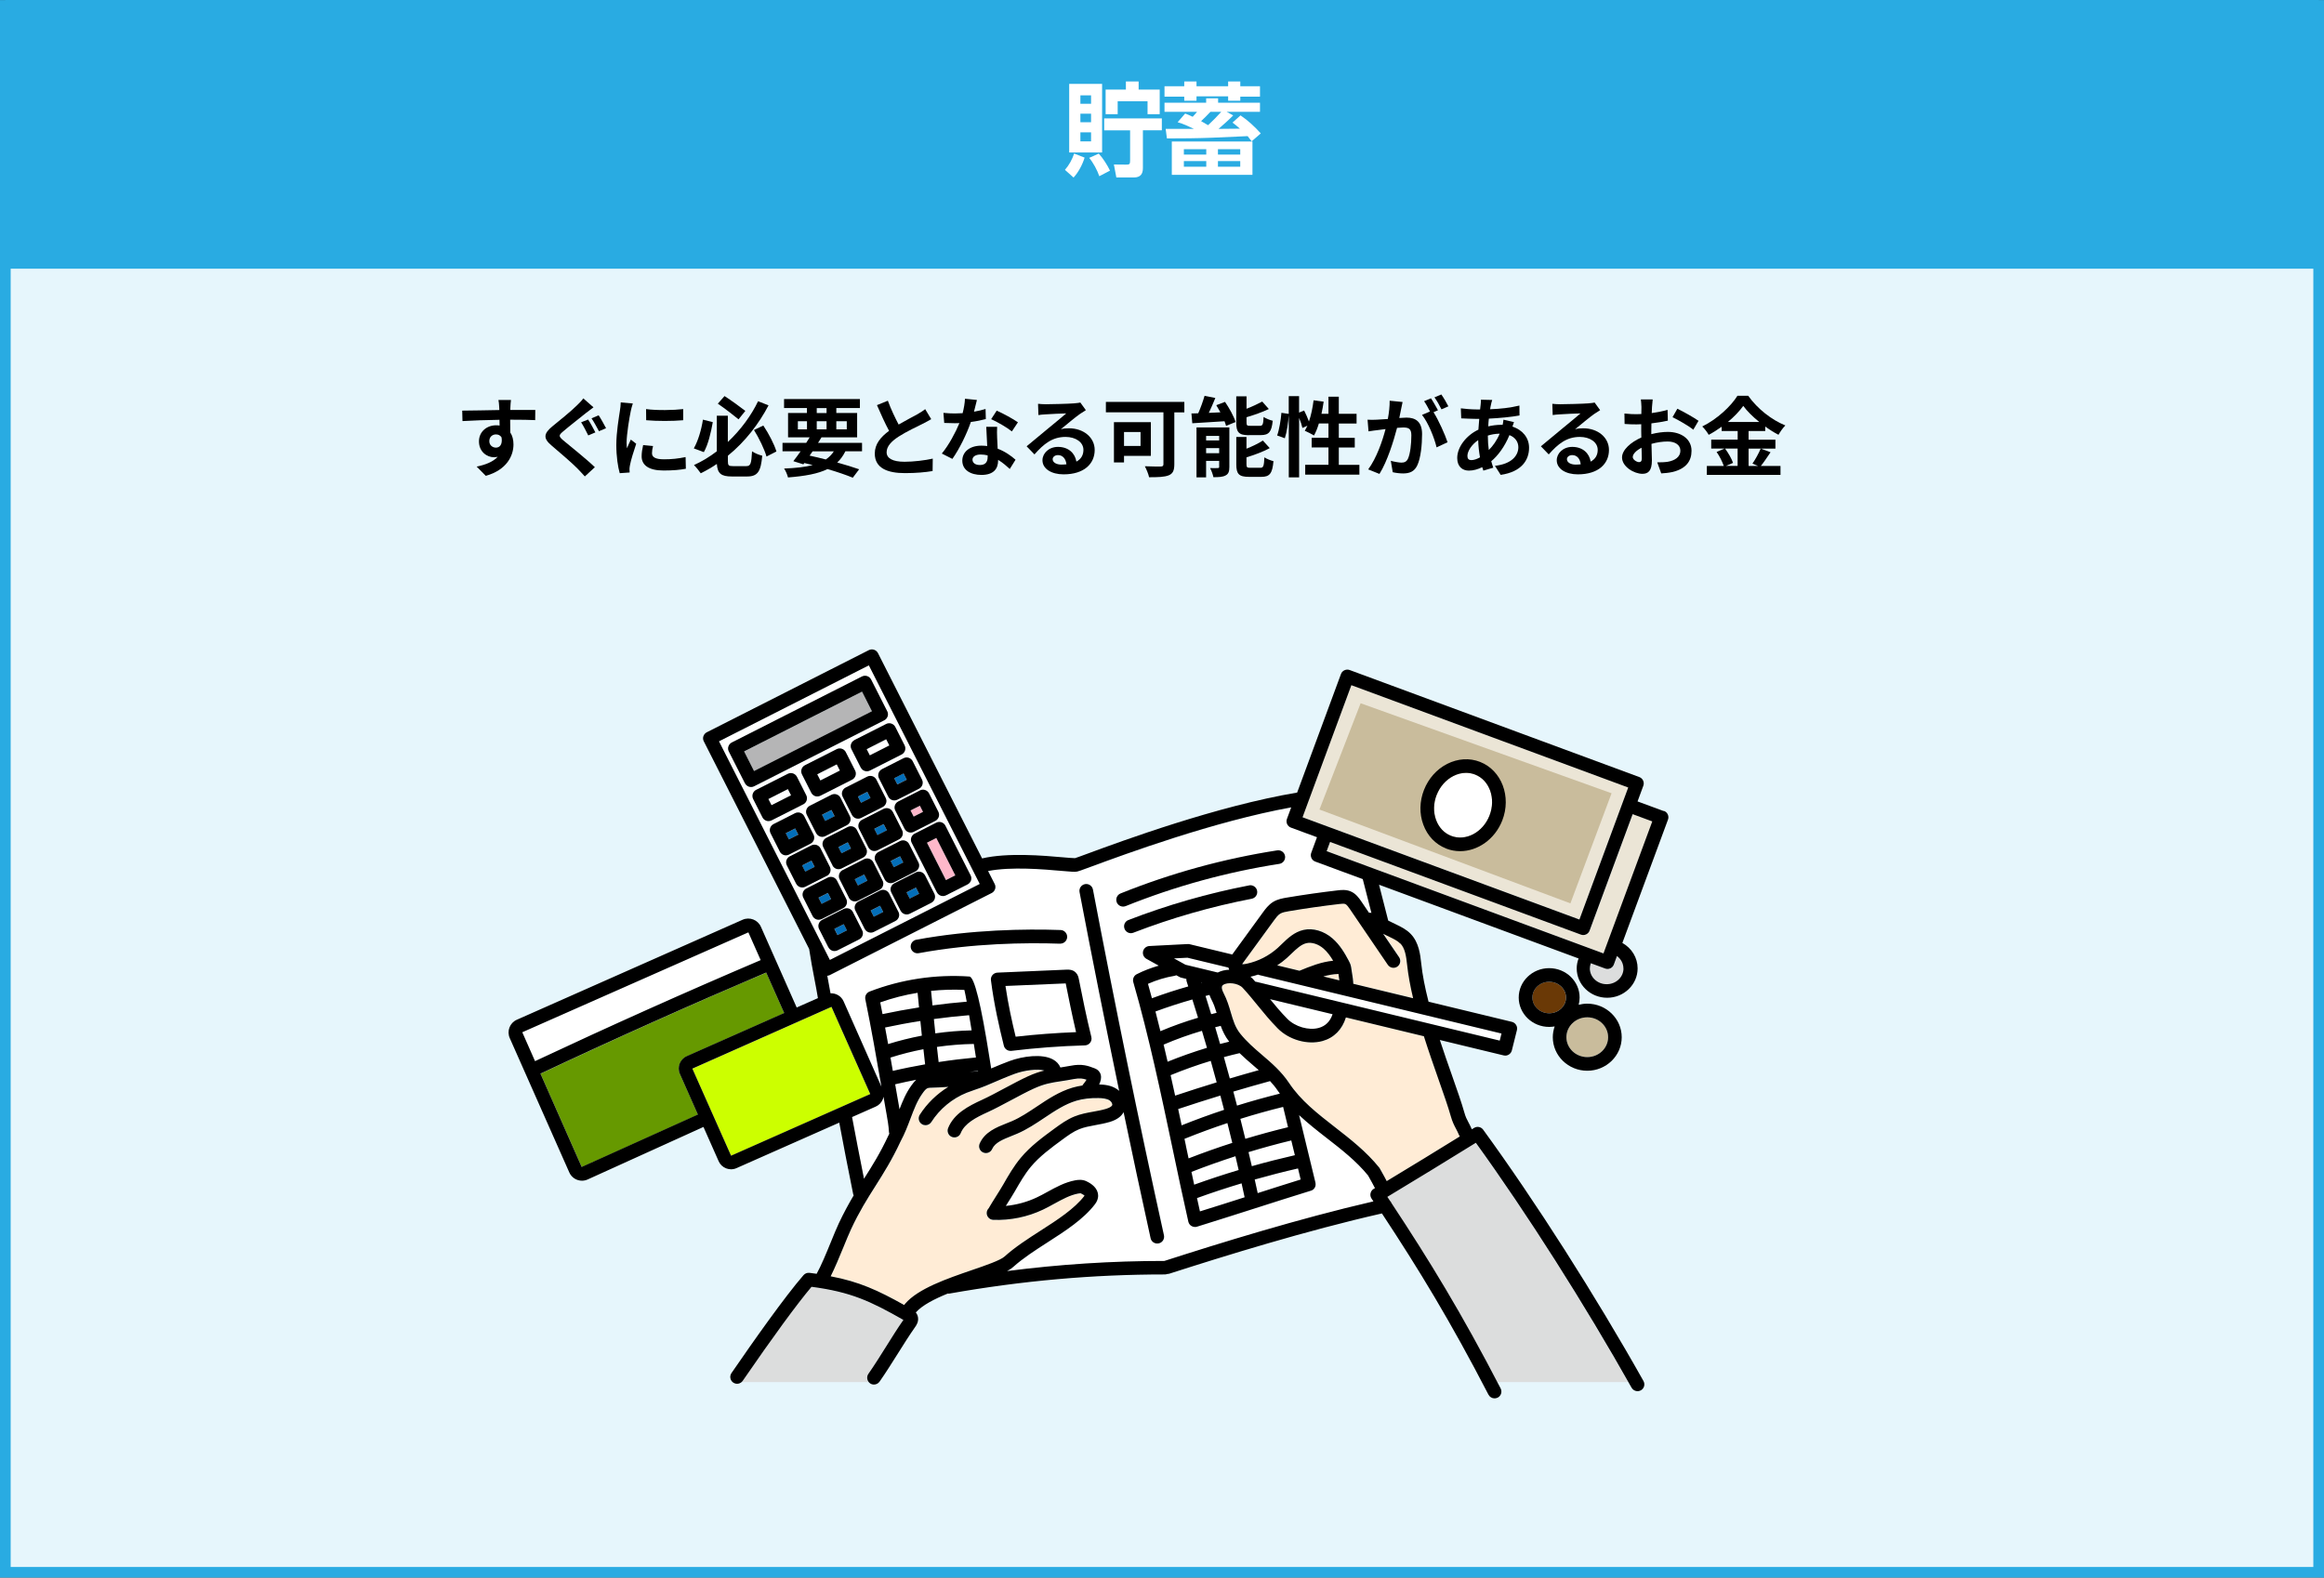 <?xml version="1.0" encoding="UTF-8"?><svg id="_レイヤー_2" xmlns="http://www.w3.org/2000/svg" viewBox="0 0 435.72 295.86"><rect x="0" y="0" width="435.72" height="295.86" fill="#333333" stroke="none"/><defs><style>.cls-1{fill:#036eb8;}.cls-2{fill:#6a3906;}.cls-3{fill:#690;}.cls-4{fill:#ebe5d6;}.cls-5{fill:#fff;}.cls-6{fill:#ffecd6;}.cls-7{fill:#feb8ca;}.cls-8{fill:#b5b5b6;}.cls-9{fill:#cf0;}.cls-10{fill:#c9bc9c;}.cls-11{fill:#dcdddd;}.cls-12{fill:#29abe2;}.cls-13{fill:#e6f6fc;stroke:#29abe2;stroke-miterlimit:10;stroke-width:2px;}</style></defs><g id="_レイヤー_3"><rect class="cls-13" x="1" y="1.01" width="433.72" height="293.86"/><rect class="cls-12" x="1" width="433.72" height="50.39"/><path class="cls-5" d="m199.66,31.86c.78-.89,1.35-1.94,1.73-3.06l1.96.76c-.4,1.31-1.14,2.72-2.07,3.74l-1.61-1.44Zm6.97-16.13v12.86h-6.17v-12.86h6.17Zm-4.07,2.15v1.58h2v-1.58h-2Zm0,3.44v1.61h2v-1.61h-2Zm0,3.5v1.69h2v-1.69h-2Zm3.55,8.23c-.38-1.12-1.14-2.53-1.9-3.44l1.79-.8c.78.84,1.63,2.17,2.11,3.19l-1.99,1.04Zm.91-8.61v-2.24h10.81v2.24h-3.55v7.09c0,1.14-.51,1.75-1.67,1.75h-3.31l-.46-2.43,2.24.02c.67.02.8-.08.8-.72v-5.7h-4.86Zm4.07-7.64v-1.52h2.39v1.52h3.95v4.62h-2.28v-2.43h-5.6v2.43h-2.26v-4.62h3.8Z"/><path class="cls-5" d="m222.03,16.17v-.89h2.3v.89h5.93v-.89h2.28v.89h3.69v1.96h-3.69v.76h-2.28v-.82h-5.93v.82h-2.3v-.76h-3.7v-1.96h3.7Zm9.18,5.47c-.93.95-1.77,1.67-2.75,2.53l4.01-.04c-.44-.4-.91-.78-1.39-1.14l1.5-1.35c1.39.93,2.7,2.15,3.8,3.38l-1.71,1.48c-.25-.32-.49-.65-.76-.97-2.24.11-4.48.21-6.73.3-2.79.11-5.6.13-8.4.13l-.23-1.79h5.3c-.99-.47-1.99-.95-3.06-1.25l1.41-1.63c.49.19.93.36,1.41.61.29-.3.55-.61.82-.93h-6.1v-1.71h7.81v-.82h2.24v.82h7.85v1.71h-6.25l1.23.67Zm3.61,4.9v6.25h-15.12v-6.25h15.12Zm-12.86,2.45h4.2v-1.01h-4.2v1.01Zm0,2.28h4.2v-1.06h-4.2v1.06Zm4.98-10.3c-.57.59-1.14,1.2-1.75,1.75.44.25.87.49,1.31.76.85-.8,1.69-1.63,2.47-2.51h-2.03Zm1.41,8.02h4.18v-1.01h-4.18v1.01Zm0,2.28h4.18v-1.06h-4.18v1.06Z"/><path d="m100.34,78.79c-.98-.05-2.5-.08-4.69-.08.02.82.02,1.7.02,2.4.41.6.6,1.39.6,2.24,0,2.11-1.24,4.78-5.19,5.89l-1.71-1.73c1.63-.34,3.05-.88,3.95-1.84-.23.05-.47.08-.73.08-1.26,0-2.79-1-2.79-2.97,0-1.83,1.47-3.02,3.23-3.02.23,0,.44.02.64.05l-.02-1.08c-2.45.03-4.95.13-6.94.24l-.05-1.96c1.84,0,4.78-.08,6.96-.11,0-.2,0-.38-.02-.49-.03-.52-.08-1.14-.15-1.4h2.35c-.05.26-.1,1.13-.11,1.39,0,.13-.02.29-.02.49,1.63,0,3.84-.02,4.69,0l-.02,1.91Zm-7.36,5.16c.67,0,1.27-.51,1.06-1.91-.23-.39-.6-.57-1.06-.57-.62,0-1.24.42-1.24,1.27,0,.75.6,1.21,1.24,1.21Z"/><path d="m111.27,76.39c-.52.38-1.04.8-1.44,1.09-1.04.85-3.17,2.5-4.25,3.43-.87.73-.85.91.02,1.67,1.22,1.03,4.33,3.49,5.93,5.04l-1.88,1.73c-.44-.51-.95-1.01-1.4-1.5-.9-.93-3.36-3.04-4.83-4.29-1.62-1.35-1.49-2.25.13-3.59,1.27-1.03,3.48-2.82,4.57-3.9.46-.44,1-.98,1.24-1.36l1.91,1.68Zm.36,4.7l-1.34.57c-.34-.67-.9-1.81-1.34-2.46l1.31-.52c.42.6,1.06,1.83,1.37,2.42Zm1.99-.78l-1.32.56c-.38-.69-.95-1.78-1.4-2.42l1.34-.56c.42.6,1.06,1.81,1.39,2.42Z"/><path d="m118.65,75.66c-.13.33-.33,1.14-.39,1.44-.23,1.08-.78,4.31-.78,5.93,0,.31.02.7.07,1.04.23-.57.49-1.11.72-1.63l1.01.78c-.46,1.36-1,3.1-1.16,3.97-.05.23-.1.59-.1.75.02.18.02.44.03.67l-1.86.13c-.33-1.13-.64-3.1-.64-5.29,0-2.43.49-5.16.67-6.4.07-.46.16-1.08.16-1.58l2.27.2Zm3.79,7.98c-.13.52-.2.91-.2,1.36,0,.72.62,1.14,2.25,1.14,1.45,0,2.64-.13,4.05-.42l.05,2.19c-1.04.2-2.35.33-4.18.33-2.79,0-4.11-1.01-4.11-2.66,0-.67.11-1.36.28-2.11l1.86.18Zm5.65-6.92v2.09c-1.99.18-4.91.18-6.94,0l-.02-2.09c1.99.28,5.21.21,6.96,0Z"/><path d="m133.64,79.17c-.34,1.93-.87,4.21-1.68,5.62l-1.88-.7c.8-1.4,1.42-3.48,1.71-5.39l1.85.47Zm6.27,8.25c.83,0,.96-.47,1.09-2.78.47.34,1.34.69,1.91.82-.26,2.94-.83,3.9-2.84,3.9h-2.86c-2.01,0-2.69-.56-2.81-2.35-.95.65-1.98,1.24-3.02,1.75-.29-.44-.88-1.16-1.27-1.54,1.52-.69,2.96-1.57,4.28-2.58v-6.68h2.07v4.93c2.47-2.32,4.42-5.03,5.67-7.64l1.96.77c-1.78,3.41-4.34,6.78-7.62,9.45v1c0,.83.13.95.96.95h2.48Zm-1.44-8.78c-.95-.78-2.61-2.06-3.89-2.94l1.26-1.42c1.32.85,2.97,2.06,3.9,2.78l-1.27,1.58Zm4.64,1.16c1.03,1.54,2.06,3.53,2.46,4.87l-1.86.95c-.38-1.35-1.39-3.44-2.35-4.98l1.75-.83Z"/><path d="m158.49,84.65c-.41.83-.91,1.52-1.52,2.09,1.58.44,3,.88,4.11,1.27l-1.19,1.58c-1.24-.51-2.89-1.08-4.74-1.62-1.83.9-4.25,1.32-7.41,1.57-.13-.55-.44-1.24-.73-1.67,2.15-.08,3.92-.28,5.37-.65-.52-.13-1.04-.26-1.58-.38l-.18.24-1.88-.59c.41-.52.88-1.16,1.37-1.86h-3.4v-1.57h4.44c.23-.36.44-.7.65-1.04h-4.05v-4.57h3.54v-.93h-4.29v-1.68h14.22v1.68h-4.42v.93h3.9v4.57h-6.68c-.2.34-.42.69-.65,1.04h8.25v1.57h-3.13Zm-8.9-4.13h1.71v-1.52h-1.71v1.52Zm2.2,4.93c1.01.21,2.04.46,3.04.72.6-.41,1.11-.91,1.5-1.52h-3.98l-.56.8Zm1.34-7.98h1.84v-.93h-1.84v.93Zm1.84,3.05v-1.52h-1.84v1.52h1.84Zm1.83-1.52v1.52h1.96v-1.52h-1.96Z"/><path d="m174.59,78.61c-.49.29-1.01.57-1.6.87-1.01.51-3.04,1.45-4.51,2.4-1.35.88-2.25,1.81-2.25,2.94s1.13,1.78,3.36,1.78c1.67,0,3.85-.26,5.29-.59l-.03,2.33c-1.37.23-3.09.39-5.19.39-3.22,0-5.65-.9-5.65-3.67,0-1.8,1.13-3.12,2.68-4.26-.75-1.39-1.53-3.1-2.27-4.82l2.04-.83c.62,1.68,1.37,3.23,2.02,4.47,1.32-.77,2.73-1.49,3.49-1.91.6-.36,1.08-.64,1.49-.98l1.13,1.88Z"/><path d="m184.83,78.59c-.74.2-1.73.41-2.81.55-.77,2.27-2.16,5.08-3.46,6.92l-1.98-1c1.31-1.58,2.58-3.97,3.3-5.71-.28.02-.56.02-.83.02-.67,0-1.32-.02-2.02-.05l-.15-1.89c.7.08,1.57.11,2.15.11.47,0,.96-.02,1.45-.05.23-.9.41-1.88.44-2.71l2.24.23c-.13.52-.33,1.34-.55,2.2.78-.13,1.53-.31,2.17-.51l.05,1.88Zm2.12,1.45c-.05.69-.02,1.36,0,2.07.02.46.05,1.24.1,2.04,1.39.52,2.53,1.34,3.35,2.07l-1.08,1.73c-.57-.52-1.31-1.18-2.19-1.71v.15c0,1.5-.82,2.68-3.12,2.68-2.01,0-3.59-.9-3.59-2.68,0-1.58,1.32-2.81,3.58-2.81.38,0,.75.03,1.09.07-.05-1.21-.13-2.63-.18-3.61h2.04Zm-1.78,5.36c-.42-.1-.85-.16-1.31-.16-.93,0-1.53.39-1.53.96,0,.6.51,1.01,1.39,1.01,1.09,0,1.45-.64,1.45-1.5v-.31Zm4.55-4.49c-.93-.75-2.78-1.81-3.89-2.3l1.04-1.6c1.16.51,3.17,1.6,3.98,2.19l-1.14,1.71Z"/><path d="m203.6,76.91c-.39.25-.77.49-1.13.73-.87.6-2.56,2.04-3.58,2.86.54-.15,1-.18,1.52-.18,2.74,0,4.83,1.71,4.83,4.07,0,2.55-1.94,4.57-5.84,4.57-2.25,0-3.95-1.03-3.95-2.64,0-1.31,1.19-2.51,2.91-2.51,1.99,0,3.2,1.22,3.45,2.76.88-.47,1.32-1.22,1.32-2.2,0-1.45-1.47-2.43-3.35-2.43-2.48,0-4.1,1.32-5.83,3.28l-1.47-1.52c1.14-.93,3.09-2.58,4.05-3.36.9-.75,2.58-2.11,3.38-2.81-.83.02-3.05.11-3.9.18-.44.02-.95.07-1.32.13l-.07-2.11c.46.05,1.01.08,1.47.08.85,0,4.31-.08,5.22-.16.67-.05,1.04-.11,1.24-.16l1.04,1.44Zm-3.66,10.17c-.1-1.04-.7-1.73-1.58-1.73-.6,0-1,.36-1,.77,0,.6.69,1.01,1.63,1.01.34,0,.65-.02.95-.05Z"/><path d="m222.05,77.34h-1.88v9.73c0,1.18-.28,1.75-1.04,2.07-.82.33-2.03.36-3.69.36-.11-.57-.51-1.53-.8-2.06,1.16.06,2.58.05,2.97.05s.52-.11.52-.46v-9.7h-10.79v-1.96h14.71v1.96Zm-11.31,8.15v1.24h-1.89v-7.56h6.92v6.32h-5.03Zm0-4.47v2.61h3.1v-2.61h-3.1Z"/><path d="m229.67,75.36c.8,1.17,1.67,2.73,1.98,3.79l-1.78.72c-.07-.26-.16-.55-.29-.87-2.16.15-4.38.28-6.04.38l-.16-1.84c.39,0,.82-.02,1.27-.03.46-1.03.91-2.29,1.19-3.28l2.02.41c-.38.95-.82,1.93-1.22,2.79l2.17-.1c-.25-.46-.51-.91-.77-1.34l1.63-.62Zm.82,12.2c0,.85-.16,1.32-.7,1.6-.55.31-1.31.33-2.29.33-.1-.51-.38-1.26-.62-1.71.57.03,1.22.02,1.44,0,.2,0,.26-.05.26-.25v-1.09h-2.45v3.09h-1.8v-9.37h6.16v7.41Zm-4.36-5.81v.85h2.45v-.85h-2.45Zm2.45,3.25v-.96h-2.45v.96h2.45Zm5.57-3.38c-1.91,0-2.37-.57-2.37-2.37v-4.92h1.93v2.33c1.09-.42,2.17-.93,2.94-1.35l1.24,1.4c-1.22.59-2.76,1.11-4.18,1.54v.96c0,.59.1.65.72.65h1.78c.52,0,.64-.25.7-1.67.39.29,1.19.6,1.71.72-.21,2.09-.72,2.69-2.22,2.69h-2.25Zm2.16,6.11c.55,0,.67-.31.75-1.96.41.29,1.19.59,1.7.72-.21,2.3-.7,2.94-2.27,2.94h-2.32c-1.91,0-2.38-.55-2.38-2.35v-5.13h1.91v2.2c1.16-.47,2.29-1.01,3.07-1.53l1.29,1.42c-1.26.69-2.87,1.27-4.36,1.73v1.31c0,.57.11.65.75.65h1.86Z"/><path d="m254.87,87.17v1.85h-10.16v-1.85h4.36v-3.26h-3.15v-1.81h3.15v-2.68h-1.8c-.25.85-.57,1.63-.91,2.25-.39-.25-1.27-.69-1.73-.88.16-.29.33-.6.49-.95l-.93.42c-.1-.49-.34-1.21-.62-1.88v11.15h-1.94v-11.67c-.1,1.37-.36,3.17-.74,4.33l-1.44-.52c.39-1.08.69-2.91.8-4.25l1.37.2v-3.33h1.94v3.09l.95-.39c.33.64.67,1.42.9,2.06.41-1.19.7-2.6.87-3.98l1.89.26c-.11.77-.25,1.53-.41,2.27h1.31v-3.2h1.94v3.2h3.33v1.83h-3.33v2.68h2.99v1.81h-2.99v3.26h3.85Z"/><path d="m262.97,75.38c-.1.42-.2.93-.28,1.34-.1.49-.23,1.08-.34,1.67.54-.03,1.03-.07,1.35-.07,1.71,0,2.92.77,2.92,3.09,0,1.91-.23,4.49-.91,5.89-.54,1.13-1.42,1.49-2.66,1.49-.6,0-1.39-.1-1.93-.23l-.36-2.14c.62.18,1.57.34,1.99.34.54,0,.95-.16,1.21-.7.44-.9.65-2.82.65-4.42,0-1.29-.56-1.47-1.57-1.47-.26,0-.65.03-1.11.07-.64,2.45-1.81,6.25-3.3,8.64l-2.11-.85c1.57-2.12,2.68-5.36,3.25-7.56-.57.07-1.08.13-1.39.18-.46.05-1.29.16-1.8.25l-.18-2.19c.59.05,1.13.02,1.71,0,.51-.02,1.27-.07,2.09-.13.23-1.24.36-2.42.34-3.43l2.4.24Zm5.8,1.93c.95,1.49,2.16,4.21,2.63,5.63l-2.06.96c-.42-1.8-1.57-4.65-2.73-6.09l1.5-.64c-.33-.62-.73-1.4-1.11-1.93l1.29-.54c.41.6.98,1.63,1.31,2.24l-.83.36Zm1.49-.54c-.34-.69-.87-1.65-1.32-2.25l1.29-.54c.44.62,1.04,1.65,1.32,2.22l-1.29.57Z"/><path d="m283.85,79.17c-.08.18-.2.52-.29.83,1.88.62,3.12,2.07,3.12,3.97,0,2.27-1.35,4.51-5.32,5.09l-1.08-1.7c3.12-.34,4.39-1.91,4.39-3.49,0-.98-.57-1.84-1.67-2.27-.9,2.2-2.19,3.89-3.41,4.9.11.42.25.82.38,1.21l-1.86.55c-.07-.2-.15-.42-.21-.65-.78.39-1.65.65-2.5.65-1.19,0-2.19-.72-2.19-2.37,0-2.06,1.71-4.25,3.97-5.31.05-.69.1-1.37.16-2.02h-.52c-.85,0-2.11-.07-2.86-.1l-.07-1.88c.57.08,1.99.21,2.99.21h.62l.1-.87c.03-.29.07-.69.05-.96l2.12.05c-.11.33-.18.62-.23.87-.07.26-.11.55-.16.87,1.96-.07,3.71-.26,5.49-.69l.02,1.86c-1.58.29-3.75.49-5.75.59-.05.47-.1.96-.11,1.45.77-.18,1.62-.29,2.42-.29h.28c.07-.33.13-.73.15-.96l1.99.46Zm-6.37,6.6c-.18-1.01-.31-2.12-.34-3.23-1.21.82-2.02,2.06-2.02,2.97,0,.51.23.78.75.78.46,0,1.01-.18,1.62-.52Zm1.47-4.05c0,1,.07,1.88.18,2.68.78-.78,1.5-1.76,2.04-3.07-.85.02-1.6.16-2.22.36v.03Z"/><path d="m300.02,76.91c-.39.25-.77.49-1.13.73-.87.6-2.56,2.04-3.58,2.86.54-.15,1-.18,1.52-.18,2.74,0,4.83,1.71,4.83,4.07,0,2.55-1.94,4.57-5.84,4.57-2.25,0-3.95-1.03-3.95-2.64,0-1.31,1.19-2.51,2.91-2.51,1.99,0,3.2,1.22,3.45,2.76.88-.47,1.32-1.22,1.32-2.2,0-1.45-1.47-2.43-3.35-2.43-2.48,0-4.1,1.32-5.83,3.28l-1.47-1.52c1.14-.93,3.09-2.58,4.05-3.36.9-.75,2.58-2.11,3.38-2.81-.83.02-3.05.11-3.9.18-.44.02-.95.07-1.32.13l-.07-2.11c.46.05,1.01.08,1.47.08.85,0,4.31-.08,5.22-.16.67-.05,1.04-.11,1.24-.16l1.04,1.44Zm-3.66,10.17c-.1-1.04-.7-1.73-1.58-1.73-.6,0-1,.36-1,.77,0,.6.69,1.01,1.63,1.01.34,0,.65-.02.95-.05Z"/><path d="m309.6,81.42c1.09-.28,2.2-.42,3.1-.42,2.48,0,4.44,1.32,4.44,3.54,0,1.91-1,3.35-3.56,3.98-.75.16-1.49.23-2.12.26l-.75-2.07c.73,0,1.42-.02,1.99-.11,1.31-.23,2.35-.9,2.35-2.07,0-1.09-.98-1.73-2.38-1.73-1,0-2.04.16-3.04.44.03,1.29.08,2.53.08,3.09,0,2.01-.73,2.53-1.78,2.53-1.58,0-3.82-1.35-3.82-3.07,0-1.42,1.65-2.87,3.62-3.74-.02-.38-.02-.75-.02-1.13v-1.36c-.31.02-.6.03-.87.03-.73,0-1.55-.02-2.25-.08l-.03-1.96c.95.11,1.65.13,2.24.13.29,0,.6-.02.93-.03.02-.57.02-1.04.02-1.32,0-.34-.07-1.13-.11-1.42h2.22c-.03.29-.1,1-.13,1.4-.02.36-.03.75-.05,1.16,1.06-.15,2.12-.36,2.97-.6l.05,2.02c-.91.21-2.02.38-3.08.51-.02.49-.02.98-.02,1.45v.57Zm-1.78,4.54c0-.41-.02-1.14-.05-1.99-1,.51-1.65,1.18-1.65,1.75,0,.49.75.95,1.18.95.29,0,.52-.15.52-.7Zm6.66-9.31c1.24.6,3.12,1.67,3.97,2.27l-.98,1.67c-.77-.67-2.87-1.86-3.89-2.35l.9-1.58Z"/><path d="m331.96,84.81c-.62.9-1.26,1.89-1.83,2.58h3.69v1.67h-13.81v-1.67h3.18c-.25-.73-.78-1.83-1.35-2.63l1.49-.64h-2.5v-1.67h4.96v-1.62h-3v-.8c-.77.55-1.6,1.08-2.43,1.52-.25-.46-.78-1.16-1.21-1.57,2.78-1.36,5.39-3.8,6.6-5.76h2.01c1.76,2.47,4.39,4.52,6.97,5.57-.49.49-.93,1.14-1.29,1.75-.82-.42-1.67-.96-2.48-1.55v.85h-3.12v1.62h5.03v1.67h-5.03v3.26h1.78l-1.06-.44c.54-.77,1.19-1.96,1.55-2.82l1.86.69Zm-8.54-.69c.62.83,1.26,1.94,1.5,2.69l-1.34.57h2.2v-3.26h-2.37Zm6.42-4.98c-1.21-.98-2.29-2.04-3-3.02-.7.98-1.71,2.04-2.89,3.02h5.89Z"/><path class="cls-5" d="m232.27,219.43c-.2-.86-.4-1.73-.6-2.59-2.79.9-5.54,1.88-8.25,2.94.17.8.34,1.6.51,2.39,2.75-.99,5.53-1.91,8.34-2.75Z"/><path class="cls-5" d="m233.4,224.55c-.19-.87-.38-1.74-.57-2.61-2.81.85-5.6,1.77-8.35,2.76.18.84.37,1.67.55,2.5,2.72-.85,5.57-1.76,8.38-2.65Z"/><path class="cls-5" d="m241.53,211.41l-.92-3.81c-2.69.67-5.36,1.41-8.01,2.24.31,1.25.62,2.5.93,3.75,2.65-.8,5.32-1.53,8.01-2.18Z"/><path class="cls-5" d="m247.29,192.79c1.28-.35,2.15-1.22,2.59-2.57l-11.74-2.83c1,1.23,2.04,2.48,3.24,3.69,1.48,1.49,4.01,2.23,5.9,1.71Z"/><path class="cls-5" d="m243.9,221.22l-.5-2.08c-2.72.62-5.43,1.32-8.12,2.08.19.85.38,1.7.56,2.55,2.71-.87,5.44-1.73,8.06-2.55Z"/><path class="cls-5" d="m242.8,216.65l-.67-2.76c-2.69.65-5.37,1.38-8.02,2.19.21.88.41,1.76.62,2.64,2.68-.76,5.37-1.45,8.07-2.06Z"/><path class="cls-5" d="m222.88,217.25c2.7-1.05,5.43-2.02,8.2-2.91-.3-1.24-.61-2.48-.92-3.72-2.72.91-5.41,1.89-8.05,2.96.09.42.18.85.27,1.27.17.79.34,1.6.51,2.4Z"/><path class="cls-5" d="m228.16,202.99c-.37-1.34-.73-2.69-1.11-4.03-2.55.77-5.06,1.66-7.52,2.68.29,1.28.57,2.56.85,3.84,2.58-.86,5.18-1.69,7.79-2.49Z"/><path class="cls-5" d="m226.34,196.51c-.31-1.06-.62-2.13-.94-3.19-2.45.72-4.85,1.58-7.19,2.59.25,1.07.5,2.14.75,3.21,2.41-.98,4.88-1.85,7.38-2.61Z"/><path class="cls-5" d="m229.52,208.14c-.23-.89-.46-1.79-.7-2.68-2.65.81-5.29,1.66-7.91,2.53.22,1.02.44,2.04.65,3.06,2.62-1.05,5.27-2.02,7.96-2.91Z"/><path class="cls-6" d="m250.98,182.65s-.09.02-.14.02c-.91.03-1.8.21-2.7.46l3,.73c-.04-.34-.1-.77-.17-1.21Z"/><rect class="cls-5" x="144.13" y="148.85" width="4.1" height="1.3" transform="translate(-51.81 82.28) rotate(-26.89)"/><path class="cls-5" d="m182.98,198.32c-.13-.82-.26-1.67-.4-2.54-2.32.04-4.63.23-6.92.56.11.95.21,1.9.32,2.84,2.33-.36,4.66-.64,7-.86Z"/><path class="cls-5" d="m168.65,208.05c.6-1.57,1.23-3.06,2.24-4.48.22-.31.52-.7.89-1.07-1.32.26-2.64.55-3.95.85.27,1.55.53,3.1.81,4.65v.04Z"/><path class="cls-5" d="m165.04,187.99c.15.74.29,1.47.43,2.2,2.27-.49,4.55-.91,6.85-1.26-.09-.91-.19-1.83-.27-2.74-2.39.4-4.74,1-7.01,1.8Z"/><path class="cls-5" d="m172.85,194.22c-.1-.92-.19-1.83-.28-2.75-2.22.35-4.43.75-6.62,1.22.19,1.04.39,2.08.57,3.11,2.08-.65,4.2-1.18,6.33-1.58Z"/><path class="cls-5" d="m224.66,190.88c-.35-1.15-.71-2.29-1.07-3.43-2.34.66-4.66,1.42-6.93,2.26.32,1.23.63,2.46.93,3.7,2.3-.97,4.66-1.81,7.06-2.52Z"/><path class="cls-6" d="m248.2,177.91c-.99-.86-2.21-1.25-3.2-1.03-1.03.23-1.91,1.09-2.85,1.99-.29.27-.57.55-.86.81-.56.5-1.16.96-1.79,1.37l4.18,1.01c2.01-.83,4.08-1.66,6.31-1.88-.49-.83-1.07-1.64-1.79-2.27Z"/><path class="cls-5" d="m174.58,185.84c.08.91.18,1.82.27,2.73,2.14-.29,4.28-.52,6.42-.7-.17-.94-.32-1.7-.44-2.21-2.08-.1-4.17-.04-6.25.18Z"/><path class="cls-5" d="m281.55,193.83l-45.46-10.98c-.07-.02-.13-.04-.19-.07-.47.15-.94.29-1.42.4.14.12.29.23.41.36.18.19.33.38.5.57.07,0,.14.01.21.03l45.62,11.02.33-1.33Z"/><path class="cls-5" d="m182.18,193.24c-.16-.98-.32-1.95-.47-2.85-2.21.17-4.41.42-6.61.72.09.9.18,1.79.27,2.69,2.25-.32,4.52-.51,6.81-.56Z"/><path class="cls-5" d="m183.38,200.85c-.53.05-1.05.11-1.58.16.57-.04,1.11-.07,1.59-.09v-.08Z"/><path class="cls-5" d="m188.51,184.91c.51,3.45,1.22,6.68,1.91,9.51,3.75-.43,7.56-.72,11.34-.86-.76-3.2-1.36-6.21-1.94-9.14l-11.3.48Z"/><path class="cls-5" d="m185.99,167.49l-30.37,15.4c-.14.07-.29.11-.45.12,0,.03.01.06.02.09.21,1.09.4,2.14.59,3.21.35-.02.71.03,1.04.16.63.24,1.13.72,1.41,1.34l7.1,16.03s-.01-.08-.02-.12c-.91-5.28-1.85-10.75-2.99-16.28-.13-.61.21-1.22.79-1.45,5.92-2.29,12.39-3.26,18.72-2.82q1.38.1,3.76,15.25l.31,2c1.18-.5,2.43-1.02,3.44-1.39,2.51-.92,6.12-1.41,8.14-.3.66.36,1.13.88,1.4,1.51.58-.09,1.22-.19,1.94-.33,2.1-.42,3.3.04,4.27.41l.27.1c.55.2.94.63,1.08,1.18.15.58,0,1.21-.3,1.82,1.05.03,2.25.17,3.3.85.16.11.32.23.46.36-2.58-12.44-5.07-24.9-7.43-37.29-.13-.69.32-1.36,1.02-1.49.69-.13,1.36.32,1.49,1.02,4.11,21.57,8.58,43.38,13.31,64.83.15.69-.28,1.37-.97,1.52-.09.02-.19.03-.28.03-.59,0-1.11-.41-1.25-1-1.73-7.84-3.41-15.72-5.06-23.63-.46.83-1.3,1.43-2.57,1.82-.91.28-1.82.44-2.7.6-1.09.2-2.12.39-3.06.77-1.11.45-2.16,1.22-3.17,1.96-2.09,1.52-4.24,3.1-5.88,5.07-1.17,1.4-2.12,3.05-3.03,4.65-.41.71-.93,1.54-1.43,2.33-.08.13-.16.25-.24.38,2.01-.19,3.99-.73,5.82-1.6.66-.31,1.31-.67,1.99-1.04,1.61-.89,3.27-1.8,5.2-2.16.54-.1,1.35-.19,2.11.18.45.22,1.82.89,2.12,2.18.12.49.12,1.26-.53,2.12-2.14,2.81-5.57,5.02-8.89,7.15-2.27,1.46-4.61,2.97-6.43,4.61-.3.27-.69.53-1.16.78,9.86-1.27,19.6-1.9,29.49-1.9.01,0,.02,0,.03,0,.02,0,.04-.02.07-.03,10.16-3.26,25.07-7.9,39.1-11.14-.12-.18-.24-.36-.36-.54-.19-.29-.26-.65-.18-.99s.29-.64.59-.82c.08-.05.16-.1.24-.14-.05-.08-.1-.17-.16-.29-.16-.31-.46-.89-1.13-2.07-2.2-2.71-5.03-4.91-7.77-7.04-1.75-1.36-3.52-2.75-5.17-4.29l3.06,12.64s0,.06.01.09c0,.05.02.09.02.14,0,.04,0,.08,0,.12,0,.04,0,.09,0,.13,0,.04-.01.08-.02.11,0,.04-.02.08-.03.13-.01.04-.03.07-.04.11-.02.04-.03.08-.06.12-.02.03-.04.07-.06.1-.02.03-.05.07-.08.1-.03.03-.06.06-.08.09-.03.03-.06.06-.09.08-.03.03-.07.05-.11.07-.03.02-.07.04-.1.06-.04.02-.08.04-.12.05-.03.01-.05.03-.08.03-3.41,1.05-7.1,2.23-10.66,3.37-3.57,1.14-7.26,2.32-10.69,3.38-.12.04-.25.06-.38.06-.22,0-.44-.06-.64-.17-.31-.18-.53-.48-.61-.82-1.02-4.52-2.01-9.2-2.96-13.73-2.18-10.34-4.43-21.03-7.36-31.2-.17-.59.1-1.22.65-1.49,1.32-.67,2.7-1.19,4.12-1.6l-2.31-1.28c-.5-.28-.76-.85-.63-1.41s.61-.96,1.18-.99l7.19-.37c.12,0,.25,0,.36.03l7.99,1.93,5.73-7.87c.47-.65,1.06-1.45,1.93-1.99.86-.53,1.8-.68,2.55-.81,3.16-.53,6.38-.99,9.57-1.36.61-.07,1.53-.18,2.41.19,1,.42,1.6,1.3,2,1.88l1.44,2.12c.17-.01.34,0,.51.06l-1.63-6.36-8.9-3.29c-.32-.12-.58-.36-.72-.66s-.16-.66-.04-.98l1.08-2.93-4.88-1.8c-.66-.24-1-.98-.75-1.64l.8-2.16c-14.55,2.65-31.12,8.76-37.51,11.12-1.96.72-2.37.87-2.62.92-.44.09-1.11.03-2.99-.13-3.32-.29-9.35-.82-13.72.03l1.23,2.42c.32.63.07,1.4-.56,1.72Zm48.68,1.08c-7.55,1.46-15.01,3.6-22.19,6.37-.15.06-.31.09-.46.09-.51,0-1-.31-1.19-.82-.25-.66.07-1.4.73-1.65,7.31-2.82,14.92-5.01,22.62-6.49.69-.13,1.36.32,1.5,1.01.13.69-.32,1.36-1.01,1.5Zm-24.58-1.01c9.44-3.79,19.32-6.51,29.37-8.08.69-.11,1.35.37,1.46,1.07.11.7-.37,1.35-1.07,1.46-9.86,1.53-19.55,4.2-28.81,7.92-.16.06-.32.09-.48.09-.51,0-.99-.3-1.19-.8-.26-.65.05-1.4.71-1.66Zm-8.41,14.84c.41.41.51.91.56,1.15.7,3.49,1.41,7.08,2.36,10.93.09.37.01.77-.22,1.08-.23.31-.59.49-.98.5-4.6.13-9.24.47-13.8,1.03-.05,0-.1,0-.16,0-.58,0-1.1-.39-1.24-.97-.87-3.51-1.84-7.72-2.42-12.27-.05-.35.06-.71.29-.98.23-.27.56-.44.92-.45l13.02-.56c.32-.01,1.08-.05,1.67.54Zm-2.83-7.97c.7.02,1.26.61,1.23,1.32s-.63,1.25-1.32,1.23c-6.49-.22-16.36-.09-26.51,1.78-.08.01-.16.02-.23.02-.6,0-1.14-.43-1.25-1.05-.13-.69.33-1.36,1.03-1.49,10.37-1.91,20.44-2.04,27.06-1.82Z"/><path class="cls-4" d="m306.14,152.69l-8.07,21.83c-.12.32-.36.58-.66.72-.17.08-.35.12-.53.12-.15,0-.3-.03-.44-.08l-47.03-17.38-.64,1.73,51.91,19.18,9.15-24.76-3.68-1.36Z"/><path class="cls-4" d="m244.21,153.25l51.91,19.18,9.15-24.76-51.91-19.19-9.15,24.76Zm22.77-5.11c.84-2.14,2.38-3.87,4.33-4.87,2-1.02,4.2-1.16,6.19-.38,4.04,1.58,5.9,6.52,4.15,11-1.38,3.53-4.61,5.74-7.9,5.74-.88,0-1.77-.16-2.62-.49-1.99-.78-3.51-2.37-4.28-4.48-.75-2.06-.71-4.37.13-6.51Z"/><polygon class="cls-10" points="255.1 131.89 247.38 151.82 294.43 169.42 302.15 148.77 255.1 131.89"/><path class="cls-5" d="m272.06,156.76c2.74,1.07,5.97-.64,7.21-3.8,1.24-3.17.03-6.62-2.7-7.69-.55-.21-1.12-.32-1.7-.32-.8,0-1.61.2-2.39.6-1.4.71-2.5,1.97-3.11,3.53s-.65,3.23-.11,4.7c.52,1.42,1.52,2.48,2.81,2.98Z"/><path class="cls-11" d="m301.96,181.61c-.17.08-.35.12-.53.12-.15,0-.3-.03-.44-.08l-2.69-.99c-.12.31-.18.64-.18.98,0,1.63,1.41,2.95,3.15,2.95s3.15-1.33,3.15-2.95c0-.92-.46-1.77-1.21-2.32l-.58,1.58c-.12.32-.36.58-.66.72Z"/><polygon class="cls-9" points="155.89 188.84 129.81 200.42 137.07 216.76 163.16 205.19 155.89 188.84"/><polygon class="cls-5" points="137.08 216.78 137.08 216.77 135.91 217.29 137.08 216.78"/><path class="cls-5" d="m97.92,193.59l2.39,5.42c13.95-6.56,28.17-12.93,42.31-18.95l-2.31-5.21-42.4,18.74Z"/><path class="cls-3" d="m130.86,209.04l-3.37-7.61c-.57-1.28.01-2.78,1.29-3.34l18.25-8.09-3.37-7.59c-14.14,6.02-28.37,12.4-42.32,18.96l7.73,17.51,21.78-9.83Z"/><path class="cls-5" d="m226.8,186.59c-.25.06-.49.12-.74.19.36,1.14.71,2.28,1.06,3.42.34-.09.68-.17,1.02-.25-.26-.85-.54-1.68-.97-2.5-.16-.3-.28-.59-.37-.86Z"/><path class="cls-5" d="m216.01,187.23c2.23-.82,4.51-1.56,6.81-2.22-.1-.3-.19-.61-.29-.91-.05-.17-.07-.33-.06-.5l-.94-.23c-.11-.03-.22-.07-.32-.12l-.63-.34c-.1.05-.2.08-.32.1-1.73.29-3.41.8-5.01,1.51.25.9.5,1.81.74,2.71Z"/><path class="cls-5" d="m227.87,192.65c.31,1.05.62,2.1.92,3.15.57-.15,1.14-.29,1.71-.43-.76-.97-1.23-1.97-1.59-2.97-.35.08-.69.17-1.04.26Z"/><path class="cls-5" d="m225.41,184.31l-.15-.04s.01.05.02.07c.04-.01.09-.02.13-.03Z"/><path class="cls-5" d="m230.33,181.46l-7.67-1.85-2.53.13,2.16,1.19,6.05,1.46c.63-.32,1.37-.5,2.15-.52-.06-.13-.11-.27-.15-.41Z"/><path class="cls-6" d="m262.02,181.27c-.58.4-1.38.25-1.77-.34l-7.11-10.45c-.25-.37-.57-.83-.87-.96-.26-.11-.74-.05-1.13,0-3.15.37-6.32.82-9.44,1.35-.57.1-1.21.2-1.64.47-.44.27-.83.8-1.2,1.31l-5.93,8.14c.26.05.58,0,.86-.07,2.15-.46,4.16-1.48,5.8-2.95.27-.24.53-.49.79-.75,1.1-1.05,2.34-2.25,4.06-2.64,1.79-.4,3.82.19,5.43,1.59,1.39,1.2,2.28,2.76,3.02,4.13.15.28.38.71.47,1.22.32,1.89.4,2.74.41,3.16l11.22,2.71c-.54-2.29-.92-4.35-1.12-6.23-.18-1.67-.4-3.13-1.27-4.04-.49-.51-1.23-.87-1.95-1.22l-1.26-.61,2.99,4.39c.4.58.25,1.38-.34,1.77Z"/><path class="cls-5" d="m240,205.11h0c-.14-.2-.28-.38-.41-.58-.43-.64-.92-1.22-1.43-1.78-2.29.63-4.59,1.29-6.89,1.97.23.88.46,1.75.69,2.63,2.66-.83,5.35-1.58,8.05-2.25Z"/><path class="cls-5" d="m232.45,197.51s-.01,0-.02,0c-.98.23-1.96.48-2.93.74.38,1.33.74,2.67,1.11,4.01,1.81-.54,3.62-1.06,5.43-1.56-.34-.3-.69-.6-1.05-.91-.84-.72-1.7-1.47-2.54-2.28Z"/><path class="cls-11" d="m276.65,214.34c-5.49,3.39-11.12,6.86-16.59,10.14.16.25.32.49.49.74.14.13.24.29.31.47,6.86,10.38,12.77,19.99,19.81,33.51h24.58c-8.69-15.36-19.27-31.96-28.6-44.86Z"/><path class="cls-6" d="m272.99,211.66c-.34-.64-.65-1.24-.96-2.33-.5-1.77-1.32-4.11-2.27-6.81-.87-2.48-1.86-5.29-2.77-8.17l-14.62-3.53c-.69,2.26-2.23,3.84-4.4,4.43-2.8.77-6.25-.21-8.39-2.38-1.43-1.45-2.62-2.91-3.77-4.32-.92-1.13-1.79-2.2-2.79-3.28-.85-.91-2.87-1.1-3.66-.55-.13.09-.53.37.08,1.54.66,1.25,1.01,2.46,1.35,3.63.44,1.49.82,2.78,1.76,3.96,1.22,1.53,2.62,2.73,4.1,4,1.78,1.53,3.63,3.11,5.06,5.26,2.2,3.29,5.32,5.73,8.63,8.31,2.88,2.24,5.86,4.56,8.25,7.53.04.05.08.11.12.17.73,1.29,1.05,1.91,1.23,2.24.03.07.06.12.08.16,4.54-2.73,9.16-5.57,13.71-8.38-.05-.07-.1-.14-.13-.22-.22-.52-.42-.9-.61-1.26Z"/><path class="cls-5" d="m173.14,196.76c-2.08.4-4.14.93-6.17,1.57.15.84.29,1.67.44,2.5,2-.47,4.03-.87,6.06-1.23-.11-.95-.22-1.9-.32-2.85Z"/><path class="cls-11" d="m139.23,258.99c-.05.08-.12.15-.19.21h23.79c-.34-.43-.39-1.05-.05-1.53,1.13-1.61,2.23-3.37,3.3-5.07,1.05-1.68,2.14-3.41,3.27-5.03-6.23-3.53-9.87-5.24-17.22-6.21-2.78,3.3-7.22,9.36-12.9,17.63Z"/><rect class="cls-1" x="163.43" y="170.25" width="1.97" height="1.3" transform="translate(-59.53 92.88) rotate(-26.9)"/><rect class="cls-1" x="170.16" y="166.84" width="1.97" height="1.3" transform="translate(-57.26 95.56) rotate(-26.9)"/><path class="cls-6" d="m158.16,233.87c-.76,1.86-1.6,3.9-2.4,5.49,5.34,1.02,8.84,2.62,13.79,5.39.04-.06.08-.13.13-.19,2.44-2.85,7.82-4.7,12.57-6.33,2.6-.89,5.29-1.82,6.06-2.52,1.97-1.78,4.41-3.35,6.76-4.86,3.13-2.01,6.37-4.1,8.24-6.55,0,0,0-.01.01-.02-.1-.09-.3-.24-.7-.43-.02,0-.13-.04-.51.04-1.52.28-2.94,1.06-4.44,1.89-.69.38-1.4.77-2.13,1.12-2.9,1.37-6.11,2.04-9.33,1.92-.7-.03-1.25-.62-1.23-1.32.01-.33.15-.62.36-.84.4-.69.88-1.45,1.35-2.2.49-.77.99-1.57,1.38-2.24.97-1.69,1.98-3.44,3.29-5.02,1.84-2.2,4.12-3.87,6.33-5.49,1.14-.83,2.32-1.69,3.72-2.26,1.18-.48,2.39-.7,3.57-.91.85-.15,1.64-.3,2.4-.53.87-.27,1.07-.55,1.12-.67.09-.21-.11-.67-.48-.91-.55-.36-1.37-.43-2.09-.44-1.52-.03-2.92.14-4.15.5-2.12.63-4,1.88-5.99,3.21-1.6,1.07-3.26,2.18-5.1,2.97-.34.15-.7.29-1.05.43-1.6.64-3.11,1.24-3.64,2.44-.28.65-1.04.94-1.68.66-.65-.28-.94-1.04-.66-1.68.95-2.16,3.12-3.03,5.04-3.79.34-.13.67-.27.99-.4,1.63-.7,3.12-1.69,4.69-2.75,2.06-1.38,4.19-2.8,6.69-3.54.58-.17,1.2-.3,1.84-.4.04-.07.08-.13.13-.19.27-.31.49-.63.65-.9-.64-.22-1.28-.34-2.4-.12-.92.18-1.71.3-2.43.41-1.79.28-3.08.48-5.09,1.39-1.18.54-2.72,1.36-4.22,2.16-1.53.82-3.11,1.66-4.36,2.23-2.25,1.03-4.34,2.1-5.08,3.95-.2.5-.68.8-1.18.8-.16,0-.32-.03-.48-.09-.65-.26-.97-1.01-.7-1.66,1.1-2.72,3.76-4.12,6.39-5.31,1.18-.54,2.72-1.36,4.22-2.16,1.53-.82,3.11-1.66,4.36-2.23,1.19-.54,2.16-.87,3.08-1.09-1.25-.34-3.63-.09-5.59.63-1.36.5-3.21,1.29-4.7,1.93l-.72.31c-.66.28-1.34.51-1.99.73-.52.18-1.04.35-1.55.56-2.71,1.09-5.07,3.04-6.64,5.5-.24.38-.66.59-1.08.59-.24,0-.47-.07-.69-.2-.59-.38-.77-1.17-.39-1.76,1.36-2.12,3.21-3.91,5.35-5.23-1.15.07-2.21.13-2.96.15-.36,0-.74.01-.96.11-.31.13-.61.53-.92.97-.98,1.37-1.58,2.96-2.22,4.64-.53,1.41-1.08,2.86-1.9,4.39-1.59,3.41-3.17,5.91-4.7,8.34-1.56,2.46-3.03,4.78-4.58,8.12-.4.86-.89,2.06-1.41,3.33Z"/><rect class="cls-1" x="156.62" y="173.7" width="1.97" height="1.3" transform="translate(-61.79 90.09) rotate(-26.88)"/><rect class="cls-1" x="150.57" y="161.79" width="1.97" height="1.3" transform="translate(-57.09 86.12) rotate(-26.89)"/><rect class="cls-1" x="153.65" y="167.83" width="1.97" height="1.3" transform="translate(-59.48 88.17) rotate(-26.89)"/><rect class="cls-5" x="162.56" y="139.51" width="4.1" height="1.3" transform="translate(-45.59 89.62) rotate(-26.89)"/><path class="cls-5" d="m134.81,139.03l19.12,37.7c.09.12.16.25.2.4l1.47,2.9,28.09-14.25-20.79-41-28.09,14.25Zm8.88,14.91c-.32-.11-.59-.33-.74-.64l-1.74-3.44c-.32-.63-.07-1.4.56-1.72l5.94-3.01c.3-.15.65-.18.97-.07.32.11.59.33.74.64l1.74,3.44c.32.63.07,1.4-.56,1.72l-5.94,3.01c-.18.09-.38.14-.58.14-.13,0-.27-.02-.4-.06Zm11.21,3.22l4.04-2.05c.3-.15.65-.18.97-.07s.59.33.74.64l1.74,3.44c.32.63.07,1.4-.56,1.72l-4.04,2.05c-.18.09-.38.14-.58.14-.13,0-.27-.02-.4-.06-.32-.11-.59-.33-.74-.64l-1.74-3.44c-.32-.63-.07-1.4.56-1.72Zm-.75-.19c-.47,0-.92-.26-1.14-.7l-1.74-3.43c-.32-.63-.07-1.4.56-1.72l4.04-2.05c.63-.32,1.4-.07,1.72.56l1.74,3.43c.15.3.18.65.07.97s-.33.59-.64.74l-4.04,2.05c-.19.09-.38.14-.58.14Zm3.82,6.24l4.04-2.05c.3-.15.65-.18.97-.07.32.11.59.33.74.64l1.74,3.44c.32.63.07,1.4-.56,1.72l-4.04,2.05c-.18.09-.38.14-.58.14-.13,0-.27-.02-.4-.06-.32-.11-.59-.33-.74-.64l-1.74-3.44c-.32-.63-.07-1.4.56-1.72Zm6.17-1.69c-.15-.3-.18-.65-.07-.97s.33-.59.64-.74l4.04-2.05c.63-.32,1.4-.07,1.72.56l1.74,3.43c.15.3.18.65.07.97s-.33.59-.64.74l-4.04,2.05c-.18.09-.38.14-.58.14-.13,0-.27-.02-.4-.06-.32-.11-.59-.33-.74-.64l-1.74-3.44Zm4.42-4.09l-4.04,2.05c-.19.09-.38.14-.58.14-.47,0-.92-.26-1.14-.7l-1.74-3.44c-.15-.3-.18-.65-.07-.97s.33-.59.64-.74l4.04-2.05c.3-.15.65-.18.97-.07.32.11.59.33.74.64l1.74,3.44c.32.63.07,1.4-.56,1.72Zm-2.43-6.79c-.11.32-.33.59-.64.74l-4.04,2.05c-.19.09-.38.14-.58.14-.47,0-.92-.26-1.14-.7l-1.74-3.43c-.15-.3-.18-.65-.07-.97s.33-.59.64-.74l4.04-2.05c.63-.32,1.4-.07,1.72.56l1.74,3.43c.15.3.18.65.07.97Zm-5.73-5.16c-.11.32-.33.59-.64.74l-5.94,3.01c-.18.09-.38.14-.58.14-.13,0-.27-.02-.4-.06-.32-.11-.59-.33-.74-.64l-1.74-3.44c-.32-.63-.07-1.4.56-1.72l5.94-3.01c.63-.32,1.4-.07,1.72.56l1.74,3.43c.15.3.18.65.07.97Zm-13.45,14.88c-.32-.11-.59-.33-.74-.64l-1.74-3.44c-.32-.63-.07-1.4.56-1.72l4.04-2.05c.3-.15.65-.18.97-.07.32.11.59.33.74.64l1.74,3.44c.32.63.07,1.4-.56,1.72l-4.04,2.05c-.18.09-.38.14-.58.14-.13,0-.27-.02-.4-.06Zm3.07,6.05c-.32-.11-.59-.33-.74-.64l-1.74-3.44c-.32-.63-.07-1.4.56-1.72l4.04-2.05c.3-.15.65-.18.97-.07.32.11.59.33.74.64l1.74,3.44c.32.63.07,1.4-.56,1.72l-4.04,2.05c-.18.09-.38.14-.58.14-.13,0-.27-.02-.4-.06Zm2.33,5.41l-1.74-3.44c-.32-.63-.07-1.4.56-1.72l4.04-2.05c.63-.32,1.4-.07,1.72.56l1.74,3.44c.15.3.18.65.07.97s-.33.59-.64.74l-4.04,2.05c-.18.09-.38.14-.58.14-.13,0-.27-.02-.4-.06-.32-.11-.59-.33-.74-.64Zm8.73,4.38l-4.04,2.05c-.19.09-.38.14-.58.14-.47,0-.92-.26-1.14-.7l-1.74-3.44c-.15-.3-.18-.65-.07-.97s.33-.59.64-.74l4.04-2.05c.63-.32,1.4-.07,1.72.56l1.74,3.43c.32.63.07,1.4-.56,1.72Zm7.44-4.19c-.11.32-.33.59-.64.74l-4.04,2.05c-.19.09-.38.14-.58.14-.47,0-.92-.26-1.14-.7l-1.74-3.43c-.15-.3-.18-.65-.07-.97s.33-.59.64-.74l4.04-2.05c.63-.32,1.4-.07,1.72.56l1.74,3.43c.15.3.18.65.07.97Zm6.73-3.41c-.11.32-.33.59-.64.74l-4.04,2.05c-.19.09-.38.14-.58.14-.47,0-.92-.26-1.14-.7l-1.74-3.43c-.15-.3-.18-.65-.07-.97s.33-.59.64-.74l4.04-2.05c.63-.32,1.4-.07,1.72.56l1.74,3.43c.15.3.18.65.07.97Zm2.01-13.72l4.72,9.3c.15.3.18.65.07.97s-.33.59-.64.74l-4.04,2.05c-.19.09-.38.14-.58.14-.47,0-.92-.26-1.14-.7l-4.72-9.3c-.15-.3-.18-.65-.07-.97s.33-.59.64-.74l4.04-2.05c.63-.32,1.4-.07,1.72.56Zm-3.08-6.04l1.74,3.44c.15.3.18.65.07.97s-.33.59-.64.74l-4.04,2.05c-.19.09-.38.14-.58.14-.47,0-.92-.26-1.14-.7l-1.74-3.43c-.15-.3-.18-.65-.07-.97s.33-.59.64-.74l4.04-2.05c.3-.15.65-.18.97-.07.32.11.59.33.74.64Zm-3.81-6.68c.32.11.59.33.74.64l1.74,3.44c.32.63.07,1.4-.56,1.72l-4.04,2.05c-.18.09-.38.14-.58.14-.13,0-.27-.02-.4-.06-.32-.11-.59-.33-.74-.64l-1.74-3.44c-.32-.63-.07-1.4.56-1.72l4.04-2.05c.3-.15.65-.18.97-.07Zm-3.26-6.41c.32.11.59.33.74.64l1.74,3.44c.32.63.07,1.4-.56,1.72l-5.94,3.01c-.18.09-.38.14-.58.14-.13,0-.27-.02-.4-.06-.32-.11-.59-.33-.74-.64l-1.74-3.44c-.32-.63-.07-1.4.56-1.72l5.94-3.01c.3-.15.65-.18.97-.07Zm-3.79-8.29l3.02,5.95c.15.3.18.65.07.97s-.33.59-.64.74l-24.39,12.37c-.19.09-.38.14-.58.14-.47,0-.92-.26-1.14-.7l-3.02-5.95c-.15-.3-.18-.65-.07-.97s.33-.59.64-.74l24.39-12.37c.63-.32,1.4-.07,1.72.56Z"/><rect class="cls-1" x="147.51" y="155.74" width="1.97" height="1.3" transform="translate(-54.68 84.08) rotate(-26.89)"/><rect class="cls-8" x="139.11" y="135.1" width="24.79" height="4.12" transform="translate(-45.66 83.36) rotate(-26.89)"/><path class="cls-5" d="m161.99,221.06c1.56-2.46,3.03-4.78,4.58-8.12.06-.11.11-.22.16-.32-.04-.11-.06-.22-.07-.34-.06-1.12-.25-2.24-.46-3.43l-.07-.4c-.16-.91-.32-1.83-.48-2.75-.03.14-.06.29-.12.43-.24.63-.72,1.13-1.34,1.41l-4.45,1.97c.67,3.62,1.41,7.43,2.24,11.58,0,0,0-.02.01-.02Z"/><rect class="cls-1" x="167.84" y="145.43" width="1.97" height="1.3" transform="translate(-47.83 92.18) rotate(-26.9)"/><rect class="cls-7" x="175.47" y="157.17" width="1.97" height="7.87" transform="translate(-53.78 97.22) rotate(-26.89)"/><rect class="cls-7" x="170.9" y="151.48" width="1.97" height="1.3" transform="translate(-50.23 94.23) rotate(-26.9)"/><rect class="cls-1" x="157.38" y="158.34" width="1.97" height="1.3" transform="translate(-54.79 88.83) rotate(-26.89)"/><rect class="cls-1" x="167.18" y="160.97" width="1.97" height="1.3" transform="translate(-54.93 93.58) rotate(-26.9)"/><ellipse class="cls-10" cx="297.59" cy="194.52" rx="3.91" ry="3.73"/><rect class="cls-1" x="154.31" y="152.29" width="1.97" height="1.3" transform="translate(-52.39 86.79) rotate(-26.89)"/><rect class="cls-1" x="160.45" y="164.38" width="1.97" height="1.3" transform="translate(-57.19 90.87) rotate(-26.89)"/><rect class="cls-1" x="161.04" y="148.88" width="1.97" height="1.3" transform="translate(-50.12 89.49) rotate(-26.9)"/><rect class="cls-1" x="164.11" y="154.93" width="1.97" height="1.3" transform="translate(-52.52 91.5) rotate(-26.89)"/><rect class="cls-5" x="153.29" y="144.21" width="4.1" height="1.3" transform="translate(-48.72 85.93) rotate(-26.89)"/><ellipse class="cls-2" cx="290.45" cy="187.08" rx="3.15" ry="2.95"/><path d="m198.76,176.97s.03,0,.04,0c.68,0,1.25-.54,1.28-1.23.02-.7-.53-1.3-1.23-1.32-6.62-.23-16.69-.09-27.06,1.82-.69.13-1.15.79-1.03,1.49.11.62.65,1.05,1.25,1.05.08,0,.15,0,.23-.02,10.14-1.87,20.02-2,26.51-1.78Z"/><path d="m311.9,152.1l-4.88-1.8,1.08-2.93c.25-.66-.09-1.4-.75-1.64l-54.3-20.07c-.32-.12-.67-.1-.98.04s-.55.4-.66.72l-8.21,22.22c-15.12,2.54-32.76,9.04-39.42,11.5-1.04.38-1.94.72-2.22.8-.33.01-1.36-.08-2.29-.16-3.62-.32-10.34-.91-15.14.21l-19.52-38.5c-.32-.63-1.09-.88-1.72-.56l-30.37,15.4c-.3.15-.53.42-.64.74-.11.32-.08.67.08.97l19.74,38.92c.3,2.01.65,3.84.99,5.61.24,1.23.46,2.41.66,3.62l-3.98,1.76-6.71-15.14c-.58-1.31-2.12-1.9-3.43-1.32l-42.34,18.76c-1.31.58-1.9,2.12-1.32,3.43l11.17,25.21c.43.97,1.38,1.54,2.38,1.54.35,0,.71-.07,1.06-.23l21.71-9.85,2.85,6.43c.27.62.77,1.09,1.41,1.34.3.11.61.17.91.17.35,0,.7-.07,1.03-.22l19.26-8.53c.77,4.15,1.63,8.54,2.61,13.41.02.09.06.16.09.24-.91,1.54-1.84,3.23-2.79,5.25-.43.92-.93,2.14-1.46,3.44-.87,2.13-1.85,4.51-2.69,6.01-.44-.06-.88-.12-1.34-.18-.42-.05-.84.11-1.12.43-3.53,4.07-9.3,12.24-13.51,18.37-.4.58-.25,1.38.33,1.78.58.4,1.38.25,1.78-.33,5.68-8.26,10.12-14.33,12.9-17.63,7.35.97,11,2.67,17.22,6.21-1.13,1.62-2.21,3.35-3.26,5.03-1.07,1.7-2.17,3.47-3.3,5.08-.4.58-.26,1.37.31,1.78.22.16.48.23.73.23.4,0,.8-.19,1.05-.54,1.17-1.67,2.29-3.46,3.38-5.19,1.07-1.7,2.17-3.46,3.3-5.07.22-.31.67-.96.53-1.81-.06-.37-.22-.67-.41-.91,1.19-1.35,3.47-2.52,6-3.55.04,0,.08.02.12.02.07,0,.15,0,.22-.02,13.65-2.41,26.85-3.58,40.34-3.58.16,0,.32-.03.47-.09,0,0,.01,0,.02,0,.13,0,.26-.02.39-.06,10.34-3.32,25.62-8.07,39.83-11.29,6.88,10.43,12.81,20.14,19.98,33.99.23.44.67.69,1.14.69.2,0,.4-.05.59-.14.63-.32.87-1.09.55-1.72-7.33-14.16-13.38-24.03-20.44-34.72-.07-.18-.18-.34-.31-.47-.16-.25-.32-.49-.49-.74,5.47-3.28,11.11-6.76,16.59-10.14,9.54,13.2,20.4,30.28,29.2,45.93.35.61,1.12.83,1.74.49s.83-1.12.49-1.74c-9.06-16.12-20.3-33.74-30.06-47.14-.39-.54-1.14-.68-1.7-.33-.14.09-.28.17-.42.26-.24-.56-.46-.97-.65-1.33-.31-.58-.53-1-.76-1.83-.52-1.85-1.36-4.22-2.32-6.97-.72-2.04-1.51-4.29-2.27-6.62l11.96,2.89c.1.02.2.04.3.04.57,0,1.09-.39,1.24-.97l.95-3.81c.08-.33.03-.68-.15-.97-.18-.29-.46-.5-.79-.58l-15.63-3.78c-.69-2.71-1.15-5.07-1.37-7.18-.18-1.66-.43-3.93-1.97-5.53-.81-.84-1.8-1.32-2.68-1.75l-1.54-.75c-.56-2.19-1.13-4.42-1.72-6.73l37.41,13.83c-.22.59-.35,1.22-.35,1.86,0,3.04,2.56,5.51,5.71,5.51s5.71-2.47,5.71-5.51c0-1.99-1.1-3.79-2.86-4.77l8.55-23.12c.25-.66-.09-1.4-.75-1.64Zm-58.54-23.6l51.91,19.19-9.15,24.76-51.91-19.18,9.15-24.76Zm-90.46-3.72l20.79,41-28.1,14.25-1.47-2.91c-.04-.15-.11-.28-.2-.39l-19.12-37.7,28.1-14.25Zm-22.59,50.07l2.31,5.21c-14.13,6.02-28.36,12.4-42.31,18.95l-2.39-5.42,42.4-18.74Zm-31.25,44.01l-7.73-17.51c13.95-6.56,28.18-12.93,42.32-18.96l3.37,7.59-18.26,8.09c-1.28.57-1.86,2.07-1.29,3.34l3.37,7.61-21.78,9.83Zm28.01-2.09l-1.17.52,1.17-.52h0Zm0-.02l-7.26-16.34,26.08-11.58,7.27,16.35-26.09,11.56Zm22.67-7.25l4.45-1.97c.62-.27,1.09-.77,1.34-1.41.05-.14.09-.28.12-.43.16.92.32,1.84.48,2.75l.07.38c.21,1.19.41,2.32.47,3.45,0,.12.03.23.07.34-.06.11-.1.21-.16.32-1.55,3.33-3.02,5.66-4.58,8.12,0,0,0,.01-.01.02-.83-4.14-1.56-7.96-2.24-11.58Zm5.29-21.51c2.27-.81,4.62-1.41,7.01-1.8.08.91.18,1.83.27,2.74-2.3.36-4.58.78-6.85,1.26-.14-.73-.28-1.46-.43-2.2Zm.91,4.71c2.19-.47,4.4-.88,6.62-1.22.09.92.18,1.83.28,2.75-2.14.41-4.25.93-6.33,1.58-.19-1.03-.38-2.07-.57-3.11Zm17.04,5.62c-2.34.22-4.67.5-7,.86-.11-.95-.22-1.89-.32-2.84,2.29-.33,4.6-.52,6.92-.56.14.87.27,1.72.4,2.54Zm-.81-5.08c-2.28.05-4.55.24-6.81.56-.1-.9-.18-1.79-.27-2.69,2.2-.3,4.41-.54,6.61-.72.15.9.31,1.86.47,2.85Zm-9.04,3.52c.11.95.21,1.9.32,2.85-2.03.36-4.06.76-6.06,1.23-.14-.83-.29-1.66-.44-2.5,2.03-.65,4.09-1.17,6.17-1.57Zm-4.49,11.28v-.04c-.28-1.55-.55-3.09-.81-4.65,1.31-.31,2.63-.59,3.95-.85-.38.36-.67.76-.9,1.07-1.02,1.41-1.64,2.91-2.24,4.48Zm14.73-7.2v.08c-.47.02-1.01.05-1.58.09.53-.06,1.05-.12,1.58-.16Zm-8.54-12.28c-.09-.91-.19-1.82-.27-2.73,2.08-.22,4.17-.28,6.25-.18.12.51.27,1.27.44,2.21-2.14.17-4.29.41-6.42.7Zm-5.17,56c-.05.06-.09.12-.13.19-4.95-2.77-8.45-4.38-13.79-5.39.8-1.59,1.64-3.63,2.4-5.48.52-1.27,1.01-2.47,1.41-3.33,1.55-3.33,3.02-5.66,4.58-8.12,1.53-2.42,3.11-4.92,4.7-8.34.82-1.52,1.37-2.98,1.9-4.39.64-1.69,1.24-3.28,2.22-4.64.31-.44.62-.84.93-.97.23-.1.6-.1.96-.11.76-.01,1.82-.07,2.96-.15-2.14,1.32-4,3.11-5.35,5.23-.38.59-.21,1.38.39,1.76.21.14.45.2.69.2.42,0,.83-.21,1.08-.59,1.57-2.46,3.93-4.41,6.64-5.5.51-.2,1.03-.38,1.55-.56.65-.22,1.32-.45,1.99-.73l.71-.3c1.49-.64,3.35-1.44,4.71-1.94,1.96-.72,4.34-.97,5.59-.63-.92.23-1.9.55-3.08,1.09-1.25.57-2.84,1.42-4.36,2.23-1.49.8-3.03,1.62-4.21,2.16-2.63,1.2-5.29,2.6-6.39,5.31-.26.65.05,1.4.7,1.66.16.06.32.09.48.09.51,0,.98-.3,1.18-.8.75-1.85,2.83-2.92,5.09-3.95,1.25-.57,2.83-1.41,4.36-2.23,1.49-.8,3.04-1.62,4.22-2.16,2.01-.92,3.3-1.12,5.09-1.39.72-.11,1.51-.23,2.43-.41,1.12-.22,1.76-.1,2.4.12-.16.26-.38.58-.65.9-.05.06-.1.12-.13.19-.64.1-1.26.23-1.84.4-2.5.74-4.63,2.16-6.69,3.54-1.58,1.05-3.06,2.05-4.69,2.75-.32.14-.65.27-.99.4-1.92.76-4.09,1.63-5.04,3.79-.28.65.01,1.4.66,1.68.65.28,1.4-.01,1.68-.66.53-1.2,2.04-1.8,3.64-2.44.36-.14.71-.28,1.05-.43,1.84-.79,3.5-1.9,5.1-2.97,1.99-1.33,3.87-2.58,5.99-3.21,1.23-.36,2.62-.53,4.15-.5.72.02,1.54.08,2.09.44.37.24.57.7.48.91-.05.11-.25.4-1.12.67-.76.23-1.56.38-2.4.53-1.17.21-2.39.43-3.57.91-1.4.57-2.58,1.43-3.72,2.26-2.21,1.62-4.49,3.28-6.33,5.49-1.31,1.57-2.32,3.32-3.29,5.02-.38.67-.89,1.46-1.37,2.23-.48.76-.96,1.53-1.36,2.22-.21.22-.35.51-.36.84-.03.7.52,1.3,1.23,1.32,3.2.12,6.43-.54,9.33-1.92.73-.35,1.44-.74,2.13-1.12,1.5-.82,2.92-1.6,4.44-1.89.38-.07.5-.04.51-.04.4.19.6.34.7.43,0,0,0,.01-.01.02-1.87,2.46-5.11,4.54-8.24,6.55-2.35,1.51-4.79,3.08-6.76,4.86-.78.7-3.46,1.63-6.06,2.52-4.75,1.63-10.13,3.48-12.57,6.33Zm100.07-42.05c.95,2.7,1.77,5.04,2.27,6.81.31,1.09.63,1.7.96,2.33.19.36.39.74.61,1.26.03.08.09.15.13.22-4.55,2.81-9.17,5.65-13.71,8.38-.02-.04-.05-.09-.08-.16-.17-.33-.5-.95-1.23-2.24-.03-.06-.07-.12-.12-.17-2.4-2.97-5.37-5.29-8.25-7.53-3.31-2.58-6.44-5.01-8.63-8.31-1.44-2.16-3.28-3.74-5.06-5.26-1.48-1.27-2.88-2.47-4.1-4-.94-1.18-1.32-2.47-1.76-3.96-.34-1.17-.7-2.37-1.35-3.63-.61-1.17-.22-1.45-.08-1.54.79-.56,2.81-.37,3.66.55,1,1.08,1.87,2.15,2.79,3.28,1.15,1.41,2.34,2.87,3.77,4.32,2.14,2.17,5.6,3.14,8.39,2.38,2.17-.6,3.71-2.17,4.4-4.43l14.62,3.53c.91,2.88,1.9,5.68,2.77,8.17Zm-39.42-21.05c.04.14.09.27.15.41-.78.02-1.51.2-2.15.52l-6.05-1.46-2.16-1.19,2.53-.13,7.67,1.85Zm12.46,35.19c-2.7.62-5.4,1.3-8.07,2.06-.2-.88-.41-1.76-.62-2.64,2.65-.81,5.33-1.54,8.02-2.19l.67,2.76Zm-21.88-8.66c2.62-.87,5.26-1.72,7.91-2.53.24.89.47,1.79.7,2.68-2.68.89-5.34,1.86-7.96,2.91-.22-1.02-.43-2.04-.65-3.06Zm1.45,6.86c-.09-.42-.18-.84-.27-1.27,2.65-1.07,5.34-2.06,8.05-2.96.31,1.24.62,2.48.92,3.72-2.77.89-5.5,1.86-8.2,2.91-.17-.8-.34-1.61-.51-2.4Zm10.22-5.02c2.65-.83,5.32-1.58,8.01-2.24l.92,3.81c-2.69.65-5.36,1.38-8.01,2.18-.3-1.25-.61-2.5-.93-3.75Zm-9.18,9.95c2.71-1.06,5.47-2.04,8.25-2.94.2.86.41,1.73.6,2.59-2.81.84-5.59,1.76-8.34,2.75-.17-.8-.34-1.6-.51-2.39Zm16.59-14.68h0c-2.7.67-5.38,1.42-8.05,2.25-.23-.88-.45-1.75-.69-2.63,2.3-.68,4.59-1.35,6.89-1.97.51.56,1,1.13,1.43,1.78.13.2.28.38.41.57Zm-9.4-2.84c-.36-1.34-.73-2.67-1.11-4.01.97-.26,1.95-.52,2.93-.74,0,0,.01,0,.02,0,.84.81,1.69,1.56,2.54,2.28.36.3.7.61,1.05.91-1.81.5-3.62,1.03-5.43,1.56Zm-1.82-6.46c-.3-1.05-.61-2.1-.92-3.15.35-.09.69-.17,1.04-.26.36,1,.83,2,1.59,2.97-.57.14-1.14.28-1.71.43Zm-12.13-6.1c2.27-.84,4.59-1.59,6.93-2.26.36,1.14.72,2.29,1.07,3.43-2.4.71-4.76,1.55-7.06,2.52-.3-1.24-.62-2.47-.93-3.7Zm10.14-3.11c.1.27.21.56.37.86.43.82.71,1.64.97,2.5-.34.08-.68.17-1.02.25-.35-1.14-.7-2.28-1.06-3.42.25-.06.49-.13.74-.19Zm-1.52-2.25s-.01-.05-.02-.07l.15.04s-.09.02-.13.03Zm-7.08,11.57c2.34-1.01,4.75-1.87,7.19-2.59.32,1.06.63,2.12.94,3.19-2.5.76-4.97,1.63-7.38,2.61-.25-1.07-.49-2.14-.75-3.21Zm2.38-13.01l.63.34c.1.05.21.1.32.12l.94.23c-.01.16,0,.33.06.5.1.3.19.61.29.91-2.3.65-4.58,1.39-6.81,2.22-.24-.91-.49-1.81-.74-2.71,1.6-.71,3.28-1.22,5.01-1.51.11-.02.22-.06.32-.1Zm6.46,16.06c.38,1.34.75,2.68,1.11,4.03-2.61.8-5.21,1.63-7.79,2.49-.28-1.28-.56-2.56-.85-3.84,2.46-1.01,4.97-1.91,7.52-2.68Zm5.78,22.97c.19.87.39,1.74.57,2.61-2.8.9-5.66,1.81-8.38,2.65-.18-.83-.37-1.66-.55-2.5,2.75-1,5.54-1.92,8.35-2.76Zm3.02,1.83c-.18-.85-.37-1.7-.56-2.55,2.69-.76,5.4-1.46,8.12-2.08l.5,2.08c-2.62.81-5.35,1.68-8.06,2.55Zm2.3-36.38l11.74,2.83c-.45,1.35-1.32,2.22-2.59,2.57-1.89.52-4.43-.22-5.9-1.71-1.2-1.21-2.24-2.47-3.24-3.69Zm43.08,7.78l-45.62-11.02c-.07-.02-.14-.02-.21-.03-.17-.19-.33-.38-.5-.57-.12-.13-.27-.24-.41-.36.48-.11.96-.24,1.42-.4.06.03.12.05.19.07l45.46,10.98-.33,1.33Zm-30.38-12.49s.09-.01.14-.02c.07.44.13.86.17,1.21l-3-.73c.89-.26,1.79-.43,2.7-.46Zm-7.16-.61l-4.18-1.01c.63-.41,1.23-.87,1.79-1.37.29-.26.58-.53.86-.81.94-.9,1.83-1.76,2.85-1.99.98-.22,2.21.17,3.2,1.03.72.63,1.3,1.44,1.79,2.27-2.24.22-4.31,1.05-6.31,1.88Zm18.91-5.12c.87.9,1.09,2.36,1.27,4.04.2,1.88.58,3.94,1.12,6.23l-11.22-2.71c0-.42-.09-1.27-.41-3.16-.09-.51-.31-.94-.47-1.22-.73-1.37-1.63-2.93-3.02-4.13-1.61-1.4-3.65-1.99-5.43-1.59-1.72.39-2.97,1.58-4.06,2.64-.26.25-.53.51-.79.75-1.64,1.47-3.64,2.49-5.8,2.95-.27.06-.6.12-.86.07l5.93-8.14c.37-.51.76-1.04,1.2-1.31.43-.27,1.08-.37,1.64-.47,3.12-.53,6.3-.98,9.44-1.35.39-.04.87-.1,1.13,0,.3.13.61.59.87.96l7.11,10.45c.4.58,1.19.73,1.77.34.58-.4.73-1.19.34-1.77l-2.99-4.39,1.26.61c.72.35,1.46.71,1.95,1.22Zm-5.38-5.71c-.17-.06-.34-.08-.51-.06l-1.44-2.12c-.4-.58-.99-1.46-2-1.88-.88-.37-1.8-.26-2.41-.19-3.19.37-6.41.83-9.57,1.36-.76.13-1.7.29-2.55.81-.87.54-1.46,1.34-1.93,1.99l-5.73,7.87-7.99-1.93c-.12-.03-.24-.04-.36-.03l-7.19.37c-.57.03-1.05.43-1.18.99s.13,1.13.63,1.41l2.31,1.28c-1.42.41-2.8.93-4.12,1.6-.55.28-.82.9-.65,1.49,2.93,10.17,5.18,20.86,7.36,31.2.95,4.53,1.94,9.22,2.96,13.73.08.35.3.65.61.82.2.11.42.17.64.17.13,0,.25-.02.38-.06,3.42-1.06,7.12-2.24,10.69-3.38,3.56-1.14,7.25-2.32,10.66-3.37.03,0,.05-.02.08-.03.04-.02.08-.03.12-.05.04-.02.07-.04.1-.06.04-.02.07-.05.11-.07.03-.03.06-.05.09-.08.03-.03.06-.06.08-.09.03-.03.05-.07.08-.1.02-.03.04-.06.06-.1.02-.04.04-.08.06-.12.02-.04.03-.07.04-.11.01-.04.02-.08.03-.13,0-.04.02-.07.02-.11,0-.04,0-.09,0-.13,0-.04,0-.08,0-.12,0-.05-.01-.09-.02-.14,0-.03,0-.06-.01-.09l-3.06-12.64c1.65,1.54,3.42,2.93,5.17,4.29,2.74,2.13,5.57,4.33,7.77,7.04.67,1.18.97,1.76,1.13,2.07.06.12.11.21.16.29-.08.05-.16.1-.24.14-.3.18-.51.47-.59.82s-.01.7.18.99c.12.18.24.36.36.54-14.03,3.24-28.94,7.87-39.1,11.14-.02,0-.04.02-.07.03-.01,0-.02,0-.03,0-9.89,0-19.63.63-29.49,1.9.47-.25.86-.51,1.16-.78,1.82-1.64,4.16-3.15,6.43-4.61,3.32-2.13,6.75-4.34,8.89-7.15.65-.86.65-1.62.53-2.12-.3-1.28-1.67-1.96-2.12-2.18-.76-.37-1.57-.28-2.11-.18-1.93.36-3.59,1.28-5.2,2.16-.68.38-1.33.73-1.99,1.04-1.83.87-3.81,1.4-5.82,1.6.08-.13.16-.26.24-.39.5-.79,1.02-1.61,1.43-2.32.96-1.67,1.87-3.26,3.03-4.65,1.64-1.96,3.8-3.54,5.88-5.07,1.06-.78,2.06-1.51,3.17-1.96.94-.38,1.97-.57,3.06-.77.88-.16,1.79-.33,2.7-.6,1.27-.39,2.12-.99,2.57-1.82,1.65,7.9,3.33,15.79,5.06,23.63.13.6.66,1,1.25,1,.09,0,.18-.01.28-.03.69-.15,1.12-.83.97-1.52-4.73-21.45-9.2-43.26-13.31-64.83-.13-.69-.8-1.15-1.49-1.02-.69.13-1.15.8-1.02,1.49,2.36,12.39,4.85,24.86,7.43,37.29-.14-.13-.29-.25-.46-.36-1.05-.69-2.24-.82-3.3-.85.3-.61.45-1.24.3-1.82-.14-.55-.54-.98-1.08-1.18l-.27-.1c-.97-.37-2.17-.83-4.27-.41-.72.14-1.35.24-1.94.33-.26-.63-.73-1.15-1.4-1.51-2.02-1.11-5.64-.62-8.14.3-1.01.37-2.26.89-3.44,1.39l-.31-1.94q-2.39-15.21-3.77-15.3c-6.33-.44-12.8.53-18.72,2.82-.58.23-.92.84-.79,1.45,1.14,5.54,2.08,11.01,3,16.3,0,.03.01.07.02.1l-7.1-16.02c-.44-.99-1.43-1.55-2.45-1.5-.19-1.07-.38-2.12-.59-3.21,0-.03-.01-.06-.02-.08.15-.02.3-.05.45-.12l30.37-15.4c.3-.15.53-.42.64-.74.11-.32.08-.67-.08-.97l-1.23-2.42c4.37-.85,10.41-.32,13.72-.03,1.88.17,2.55.22,2.99.13.26-.05.66-.2,2.62-.92,6.39-2.36,22.96-8.47,37.51-11.12l-.8,2.16c-.25.66.09,1.4.75,1.64l4.88,1.8-1.08,2.93c-.12.32-.1.67.04.98s.4.55.72.66l8.9,3.29c.56,2.18,1.1,4.3,1.63,6.36Zm47.21,10.4c0,1.63-1.41,2.95-3.15,2.95s-3.15-1.33-3.15-2.95c0-.33.07-.66.18-.98l2.69.99c.14.05.29.08.44.08.18,0,.36-.04.53-.12.31-.14.55-.4.66-.72l.58-1.58c.75.55,1.21,1.4,1.21,2.32Zm-3.74-2.82l-51.91-19.18.64-1.73,47.03,17.38c.14.05.29.08.44.08.18,0,.36-.04.53-.12.31-.14.55-.4.66-.72l8.07-21.83,3.68,1.36-9.15,24.76Z"/><path d="m165.78,135.09c.3-.15.53-.42.64-.74.11-.32.08-.67-.08-.97l-3.02-5.95c-.32-.63-1.09-.88-1.72-.56l-24.39,12.37c-.3.15-.53.42-.64.74-.11.32-.08.67.08.97l3.02,5.95c.23.44.67.7,1.14.7.19,0,.39-.04.58-.14l24.39-12.37Zm-26.27,5.83l22.11-11.21,1.86,3.68-22.11,11.21-1.86-3.68Z"/><path d="m150.6,150.85c.63-.32.88-1.09.56-1.72l-1.74-3.44c-.15-.3-.42-.53-.74-.64-.32-.11-.67-.08-.97.07l-5.94,3.01c-.63.32-.88,1.09-.56,1.72l1.74,3.44c.15.3.42.53.74.64.13.04.26.06.4.06.2,0,.4-.05.58-.14l5.94-3.01Zm-6.54-1l3.66-1.86.59,1.16-3.66,1.86-.59-1.16Z"/><path d="m151.96,158.23c.63-.32.88-1.09.56-1.72l-1.74-3.44c-.15-.3-.42-.53-.74-.64-.32-.1-.67-.08-.97.07l-4.04,2.05c-.63.32-.88,1.09-.56,1.72l1.74,3.44c.15.3.42.53.74.64.13.04.26.06.4.06.2,0,.4-.05.58-.14l4.04-2.05Zm-4.64-1.97l1.76-.89.59,1.16-1.76.89-.59-1.16Z"/><path d="m151.27,152.82l1.74,3.43c.23.44.67.7,1.14.7.19,0,.39-.04.58-.14l4.04-2.05c.3-.15.53-.42.64-.74.11-.32.08-.67-.08-.97l-1.74-3.43c-.32-.63-1.09-.88-1.72-.56l-4.04,2.05c-.3.15-.53.42-.64.74-.11.32-.08.67.08.97Zm4.61-.91l.59,1.16-1.76.89-.59-1.16,1.76-.89Z"/><path d="m164.31,146.21c-.32-.63-1.09-.88-1.72-.56l-4.04,2.05c-.3.15-.53.42-.64.74-.11.32-.08.67.08.97l1.74,3.43c.23.44.67.7,1.14.7.19,0,.39-.04.58-.14l4.04-2.05c.3-.15.53-.42.64-.74.11-.32.08-.67-.08-.97l-1.74-3.43Zm-2.87,4.34l-.59-1.16,1.76-.89.59,1.16-1.76.89Z"/><path d="m165.36,144.25c-.63.32-.88,1.09-.56,1.72l1.74,3.44c.15.3.42.53.74.64.13.04.26.06.4.06.2,0,.4-.05.58-.14l4.04-2.05c.63-.32.88-1.09.56-1.72l-1.74-3.44c-.15-.3-.42-.53-.74-.64s-.67-.08-.97.07l-4.04,2.05Zm4.64,1.97l-1.76.89-.59-1.16,1.76-.89.59,1.16Z"/><path d="m155.02,164.27c.63-.32.88-1.09.56-1.72l-1.74-3.44c-.15-.3-.42-.53-.74-.64-.32-.1-.67-.08-.97.07l-4.04,2.05c-.3.15-.53.42-.64.74-.11.32-.08.67.08.97l1.74,3.44c.23.44.67.7,1.14.7.19,0,.39-.04.58-.14l4.04-2.05Zm-4.64-1.97l1.76-.89.59,1.16-1.76.89-.59-1.16Z"/><path d="m156.08,162.31c.15.3.42.53.74.64.13.04.26.06.4.06.2,0,.4-.05.58-.14l4.04-2.05c.63-.32.88-1.09.56-1.72l-1.74-3.44c-.15-.3-.42-.53-.74-.64-.32-.11-.67-.08-.97.07l-4.04,2.05c-.63.32-.88,1.09-.56,1.72l1.74,3.44Zm2.87-4.34l.59,1.16-1.76.89-.59-1.16,1.76-.89Z"/><path d="m167.38,152.26c-.15-.3-.42-.53-.74-.64-.32-.1-.67-.08-.97.07l-4.04,2.05c-.63.32-.88,1.09-.56,1.72l1.74,3.44c.15.3.42.53.74.64.13.04.26.06.4.06.2,0,.4-.05.58-.14l4.04-2.05c.63-.32.88-1.09.56-1.72l-1.74-3.44Zm-2.87,4.34l-.59-1.16,1.76-.89.59,1.16-1.76.89Z"/><path d="m172.46,148.25l-4.04,2.05c-.3.15-.53.42-.64.74-.11.32-.08.67.08.97l1.74,3.43c.23.44.67.7,1.14.7.19,0,.39-.04.58-.14l4.04-2.05c.3-.15.53-.42.64-.74.11-.32.08-.67-.07-.97l-1.74-3.44c-.15-.3-.42-.53-.74-.64s-.67-.08-.97.07Zm-1.16,4.9l-.59-1.16,1.76-.89.59,1.16-1.76.89Z"/><path d="m154.06,172.36l4.04-2.05c.63-.32.88-1.09.56-1.72l-1.74-3.44c-.15-.3-.42-.53-.74-.64-.32-.1-.67-.08-.97.07l-4.04,2.05c-.63.32-.88,1.09-.56,1.72l1.74,3.44c.15.3.42.53.74.64.13.04.26.06.4.06.2,0,.4-.05.58-.14Zm1.16-4.9l.59,1.16-1.76.89-.59-1.16,1.76-.89Z"/><path d="m159.15,168.35c.15.3.42.53.74.64.13.04.26.06.4.06.2,0,.4-.05.58-.14l4.04-2.05c.63-.32.88-1.09.56-1.72l-1.74-3.44c-.15-.3-.42-.53-.74-.64-.32-.11-.67-.08-.97.07l-4.04,2.05c-.63.32-.88,1.09-.56,1.72l1.74,3.44Zm2.87-4.34l.59,1.16-1.76.89-.59-1.16,1.76-.89Z"/><path d="m164.7,159.78c-.3.15-.53.42-.64.74-.11.32-.08.67.07.97l1.74,3.44c.15.3.42.53.74.64.13.04.26.06.4.06.2,0,.4-.05.58-.14l4.04-2.05c.3-.15.53-.42.64-.74.11-.32.08-.67-.08-.97l-1.74-3.43c-.32-.63-1.09-.88-1.72-.56l-4.04,2.05Zm4.64,1.97l-1.76.89-.59-1.16,1.76-.89.59,1.16Z"/><path d="m175.53,154.29l-4.04,2.05c-.3.15-.53.42-.64.74-.11.32-.08.67.08.97l4.72,9.3c.23.44.67.7,1.14.7.19,0,.39-.04.58-.14l4.04-2.05c.3-.15.53-.42.64-.74.11-.32.08-.67-.08-.97l-4.72-9.3c-.32-.63-1.09-.88-1.72-.56Zm3.58,9.88l-1.76.89-3.56-7.02,1.76-.89,3.56,7.02Z"/><path d="m155.32,177.66c.15.3.42.53.74.64.13.04.26.06.4.06.2,0,.4-.05.58-.14l4.04-2.05c.3-.15.53-.42.64-.74.11-.32.08-.67-.08-.97l-1.74-3.43c-.32-.63-1.09-.88-1.72-.56l-4.04,2.05c-.3.15-.53.42-.64.74-.11.32-.08.67.07.97l1.74,3.44Zm2.87-4.34l.59,1.16-1.76.89-.59-1.16,1.76-.89Z"/><path d="m166.7,167.58c-.32-.63-1.09-.88-1.72-.56l-4.04,2.05c-.3.15-.53.42-.64.74-.11.32-.08.67.08.97l1.74,3.43c.23.44.67.7,1.14.7.19,0,.39-.04.58-.14l4.04-2.05c.3-.15.53-.42.64-.74.11-.32.08-.67-.08-.97l-1.74-3.43Zm-2.87,4.34l-.59-1.16,1.76-.89.59,1.16-1.76.89Z"/><path d="m173.43,164.17c-.32-.63-1.09-.88-1.72-.56l-4.04,2.05c-.3.15-.53.42-.64.74-.11.32-.08.67.08.97l1.74,3.43c.23.44.67.7,1.14.7.19,0,.39-.04.58-.14l4.04-2.05c.63-.32.88-1.09.56-1.72l-1.74-3.43Zm-2.87,4.34l-.59-1.16,1.76-.89.59,1.16-1.76.89Z"/><path d="m158.58,141.06c-.32-.63-1.09-.88-1.72-.56l-5.94,3.01c-.63.32-.88,1.09-.56,1.72l1.74,3.44c.15.3.42.53.74.64.13.04.26.06.4.06.2,0,.4-.05.58-.14l5.94-3.01c.63-.32.88-1.09.56-1.72l-1.74-3.43Zm-4.77,5.31l-.59-1.16,3.66-1.86.59,1.16-3.66,1.86Z"/><path d="m160.2,138.8c-.3.15-.53.42-.64.74-.11.32-.08.67.08.97l1.74,3.44c.23.44.67.7,1.14.7.19,0,.39-.04.58-.14l5.94-3.01c.63-.32.88-1.09.56-1.72l-1.74-3.44c-.15-.3-.42-.53-.74-.64-.32-.1-.67-.08-.97.07l-5.94,3.01Zm6.54,1l-3.66,1.86-.59-1.16,3.66-1.86.59,1.16Z"/><path d="m297.59,200.81c3.56,0,6.46-2.82,6.46-6.29s-2.9-6.29-6.46-6.29c-.56,0-1.1.08-1.61.21.11-.43.18-.89.18-1.36,0-3.04-2.56-5.51-5.71-5.51s-5.71,2.47-5.71,5.51,2.56,5.51,5.71,5.51c.35,0,.69-.04,1.03-.09-.22.64-.35,1.32-.35,2.02,0,3.47,2.9,6.29,6.46,6.29Zm3.91-6.29c0,2.06-1.75,3.73-3.91,3.73s-3.91-1.68-3.91-3.73,1.75-3.73,3.91-3.73,3.91,1.68,3.91,3.73Zm-14.19-7.44c0-1.63,1.41-2.95,3.15-2.95s3.15,1.33,3.15,2.95-1.41,2.95-3.15,2.95-3.15-1.33-3.15-2.95Z"/><path d="m271.13,159.14c.85.33,1.74.49,2.62.49,3.29,0,6.51-2.21,7.9-5.74,1.76-4.48-.11-9.41-4.15-11-1.99-.78-4.18-.64-6.19.38-1.95,1-3.49,2.73-4.33,4.87-.84,2.14-.89,4.46-.13,6.51.77,2.11,2.29,3.7,4.28,4.48Zm-1.77-10.07c.61-1.56,1.72-2.81,3.11-3.53.78-.4,1.59-.6,2.39-.6.58,0,1.16.11,1.7.32,2.73,1.07,3.94,4.52,2.7,7.69-1.24,3.17-4.47,4.88-7.21,3.8-1.3-.51-2.29-1.57-2.81-2.98-.54-1.47-.5-3.14.11-4.7Z"/><path d="m239.46,159.48c-10.05,1.56-19.93,4.28-29.37,8.08-.65.26-.97,1.01-.71,1.66.2.5.68.8,1.19.8.16,0,.32-.03.48-.09,9.26-3.72,18.95-6.39,28.81-7.92.7-.11,1.17-.76,1.07-1.46-.11-.7-.76-1.17-1.46-1.07Z"/><path d="m234.19,166.05c-7.7,1.48-15.31,3.67-22.62,6.49-.66.25-.99.99-.73,1.65.2.51.68.82,1.19.82.15,0,.31-.03.46-.09,7.17-2.77,14.64-4.91,22.19-6.37.69-.13,1.15-.8,1.01-1.5-.13-.69-.81-1.14-1.5-1.01Z"/><path d="m201.69,182.39c-.59-.58-1.34-.55-1.67-.54l-13.02.56c-.36.02-.69.18-.92.45-.23.27-.34.63-.29.98.58,4.56,1.55,8.76,2.42,12.27.14.58.66.97,1.24.97.05,0,.1,0,.16,0,4.56-.55,9.2-.9,13.8-1.03.39-.01.75-.2.98-.5.23-.31.32-.7.22-1.08-.95-3.86-1.67-7.46-2.36-10.93-.05-.24-.15-.74-.56-1.15Zm-11.27,12.03c-.69-2.83-1.4-6.06-1.91-9.51l11.3-.48c.58,2.92,1.19,5.93,1.94,9.14-3.78.15-7.59.43-11.34.86Z"/></g></svg>